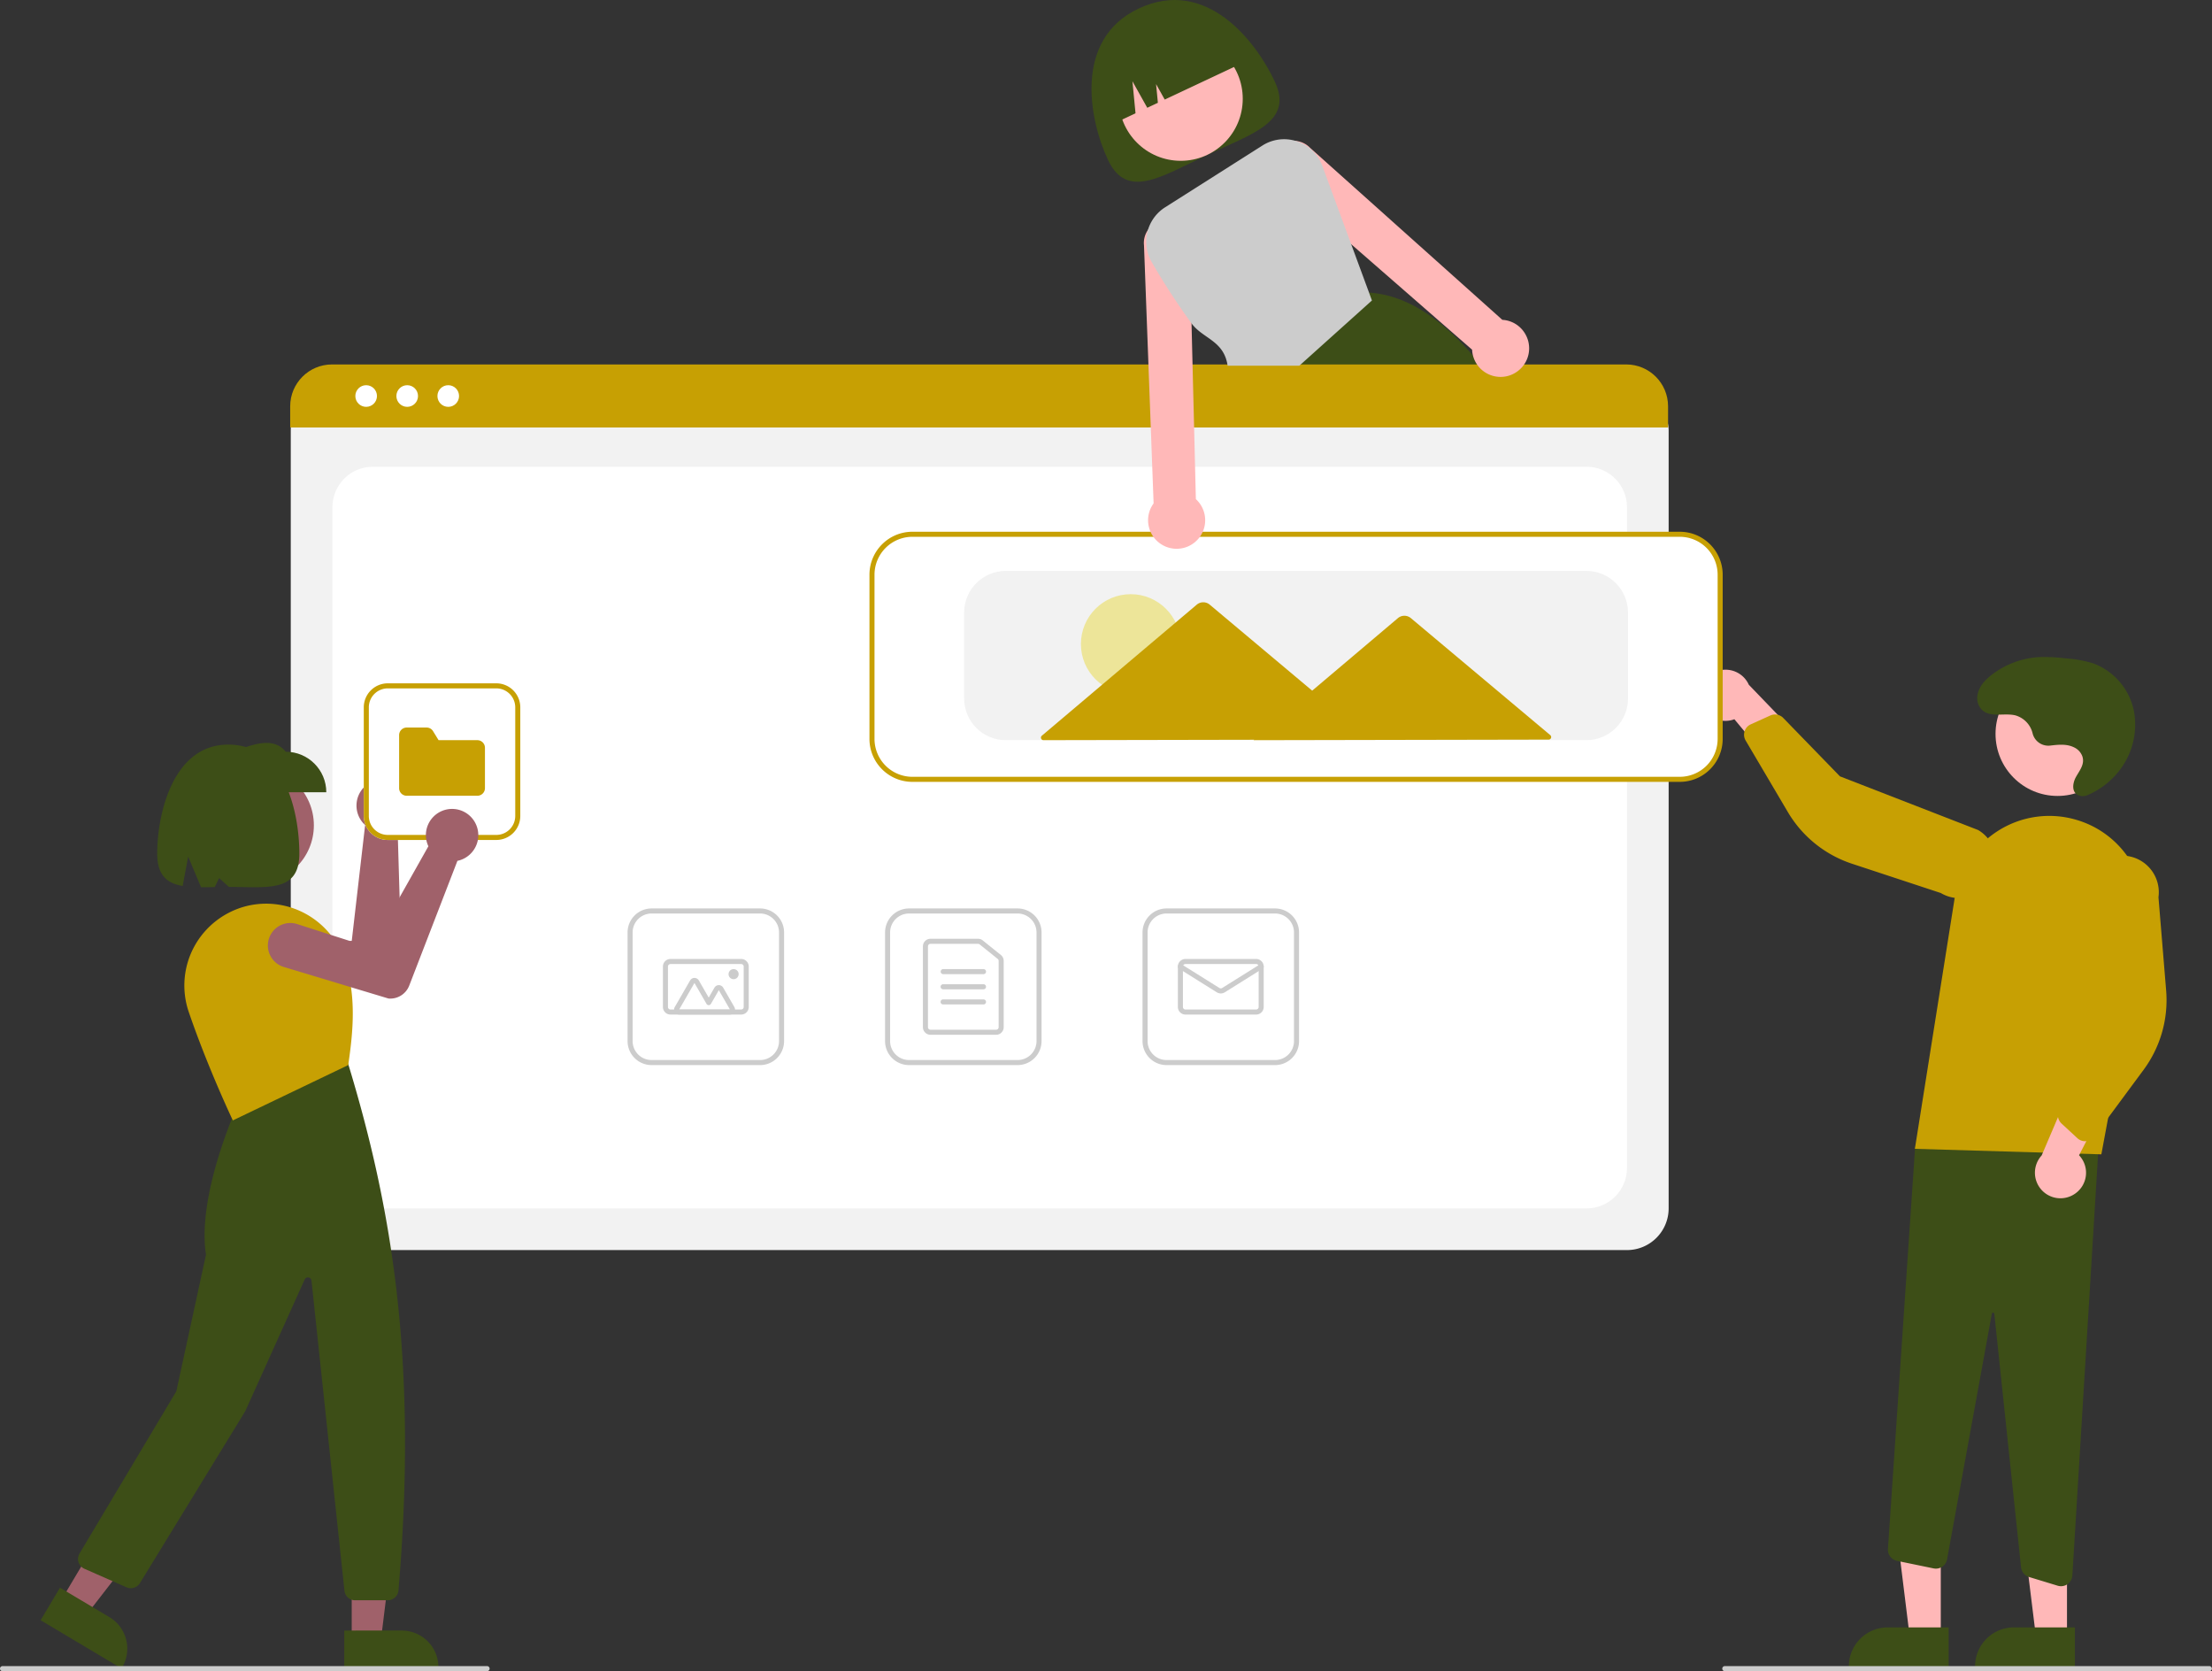 <?xml version="1.0" encoding="UTF-8"?>
<svg xmlns="http://www.w3.org/2000/svg" width="474" height="358" fill="none">
  <rect width="100%" height="100%" fill="#333333" stroke="none"/>
  <g data-testid="Group">
    <path d="M273.152 17.424c4.066 8.657-4.549 11.109-14.418 15.749-9.869 4.64-17.254 9.711-21.32 1.054-4.066-8.657-7.365-25.839 6.597-32.403 14.442-6.791 25.076 6.943 29.141 15.6Z" style="fill: rgb(61, 78, 23); fill-opacity: 1;" class="fills" data-testid="svg-path"></path>
    <ellipse cx="253.017" cy="21.156" rx="13.286" ry="13.293" style="fill: rgb(255, 184, 184);" class="fills" data-testid="svg-circle"></ellipse>
    <path d="M318.837 80.107c-.46-.601-.92-1.191-1.385-1.765-.6-.747-1.204-1.47-1.812-2.17-6.886-7.95-14.21-12.957-22.275-13.492h-.011l-.119-.011-16.071 15.673-5.463 5.326.119.292 2.948 7.344h51.653a127.215 127.215 0 0 0-7.584-11.197ZM238.57 26.507Zl4.756-2.236-.663-6.864 3.18 5.681 2.273-1.069-.386-4.004 1.855 3.313 16.89-7.941c-3.303-7.033-11.68-10.056-18.71-6.751l-2.448 1.151c-7.03 3.305-10.051 11.687-6.747 18.72Z" style="fill: rgb(61, 78, 23); fill-opacity: 1;" class="fills" data-testid="svg-path"></path>
    <path d="M348.642 267.794H71.233c-4.927-.006-8.919-4.001-8.925-8.93V92.086a6.547 6.547 0 0 1 6.539-6.542h282.069a6.66 6.66 0 0 1 6.651 6.655v166.665c-.005 4.929-3.998 8.924-8.925 8.93Z" style="fill: rgb(242, 242, 242);" class="fills" data-testid="svg-path"></path>
    <path d="M79.888 258.864h260.099c4.78 0 8.655-3.877 8.655-8.66V108.65c0-4.782-3.875-8.659-8.655-8.659H79.888c-4.78 0-8.655 3.877-8.655 8.659v141.554c0 4.783 3.875 8.66 8.655 8.66Z" style="fill: rgb(255, 255, 255);" class="fills" data-testid="svg-path"></path>
    <path d="M357.443 91.575H62.183v-4.546c.007-4.946 4.014-8.953 8.958-8.957h277.344c4.944.004 8.951 4.011 8.958 8.957Z" style="fill: rgb(199, 160, 3); fill-opacity: 1;" class="fills" data-testid="svg-path"></path>
    <ellipse cx="78.462" cy="84.837" rx="2.317" ry="2.318" style="fill: rgb(255, 255, 255);" class="fills" data-testid="svg-circle"></ellipse>
    <ellipse cx="87.257" cy="84.837" rx="2.317" ry="2.318" style="fill: rgb(255, 255, 255);" class="fills" data-testid="svg-circle"></ellipse>
    <ellipse cx="96.052" cy="84.837" rx="2.317" ry="2.318" style="fill: rgb(255, 255, 255);" class="fills" data-testid="svg-circle"></ellipse>
    <path d="M218.054 228.165h-23.26a5.145 5.145 0 0 1-5.139-5.141v-23.272a5.146 5.146 0 0 1 5.139-5.142h23.26a5.145 5.145 0 0 1 5.138 5.142v23.272a5.145 5.145 0 0 1-5.138 5.141Zm-23.26-32.472a4.061 4.061 0 0 0-4.057 4.059v23.272a4.061 4.061 0 0 0 4.057 4.059h23.26a4.063 4.063 0 0 0 4.057-4.059v-23.272a4.063 4.063 0 0 0-4.057-4.059Z" style="fill: rgb(204, 204, 204);" class="fills" data-testid="svg-path"></path>
    <path d="M213.456 221.671h-14.064a1.625 1.625 0 0 1-1.623-1.624v-17.319a1.625 1.625 0 0 1 1.623-1.623h10.19c.37 0 .729.126 1.017.358l3.873 3.114c.384.307.608.773.606 1.265v14.205c0 .897-.726 1.623-1.622 1.624Zm-14.064-19.484a.541.541 0 0 0-.541.541v17.319a.54.54 0 0 0 .541.541h14.064c.298 0 .54-.242.541-.541v-14.205a.538.538 0 0 0-.202-.421l-3.874-3.115a.543.543 0 0 0-.339-.119Z" style="fill: rgb(204, 204, 204);" class="fills" data-testid="svg-path"></path>
    <path d="M210.751 208.682h-8.655a.542.542 0 0 1 0-1.083h8.655a.541.541 0 0 1 0 1.083ZM210.751 211.929h-8.655a.54.54 0 1 1 0-1.082h8.655a.54.54 0 1 1 0 1.082ZM210.751 215.176h-8.655a.54.54 0 1 1 0-1.082h8.655a.54.54 0 1 1 0 1.082ZM273.228 228.165h-23.26a5.145 5.145 0 0 1-5.138-5.141v-23.272a5.145 5.145 0 0 1 5.138-5.142h23.26a5.146 5.146 0 0 1 5.139 5.142v23.272a5.145 5.145 0 0 1-5.139 5.141Zm-23.26-32.472a4.063 4.063 0 0 0-4.057 4.059v23.272a4.063 4.063 0 0 0 4.057 4.059h23.26a4.061 4.061 0 0 0 4.057-4.059v-23.272a4.061 4.061 0 0 0-4.057-4.059Z" style="fill: rgb(204, 204, 204);" class="fills" data-testid="svg-path"></path>
    <path d="M269.171 217.341h-15.146a1.623 1.623 0 0 1-1.622-1.623v-8.66c0-.896.726-1.623 1.622-1.624h15.146a1.626 1.626 0 0 1 1.623 1.624v8.66a1.625 1.625 0 0 1-1.623 1.623Zm-15.146-10.824a.542.542 0 0 0-.541.541v8.66c.001.298.243.54.541.541h15.146a.542.542 0 0 0 .541-.541v-8.66a.54.54 0 0 0-.541-.541Z" style="fill: rgb(204, 204, 204);" class="fills" data-testid="svg-path"></path>
    <path d="M261.598 212.816c-.304 0-.602-.085-.86-.245l-8.081-5.054a.54.54 0 0 1 .573-.918l8.082 5.054a.547.547 0 0 0 .573 0l8.081-5.054a.54.54 0 0 1 .574.918l-8.081 5.054c-.258.16-.557.245-.861.245ZM162.879 228.165h-23.26a5.145 5.145 0 0 1-5.139-5.141v-23.272a5.146 5.146 0 0 1 5.139-5.142h23.26a5.146 5.146 0 0 1 5.139 5.142v23.272a5.145 5.145 0 0 1-5.139 5.141Zm-23.26-32.472a4.062 4.062 0 0 0-4.057 4.059v23.272a4.062 4.062 0 0 0 4.057 4.059h23.26a4.062 4.062 0 0 0 4.057-4.059v-23.272a4.062 4.062 0 0 0-4.057-4.059Z" style="fill: rgb(204, 204, 204);" class="fills" data-testid="svg-path"></path>
    <path d="M158.822 217.341h-15.146a1.625 1.625 0 0 1-1.623-1.623v-8.66a1.626 1.626 0 0 1 1.623-1.624h15.146a1.626 1.626 0 0 1 1.623 1.624v8.66a1.625 1.625 0 0 1-1.623 1.623Zm-15.146-10.824a.54.54 0 0 0-.541.541v8.66c0 .298.242.54.541.541h15.146a.542.542 0 0 0 .541-.541v-8.66a.54.54 0 0 0-.541-.541Z" style="fill: rgb(204, 204, 204);" class="fills" data-testid="svg-path"></path>
    <path d="M156.421 217.341h-10.885a1.08 1.08 0 0 1-.937-1.623l3.279-5.683a1.08 1.08 0 0 1 1.874 0l2.117 3.67 1.227-2.126a1.082 1.082 0 0 1 1.874 0l2.388 4.139a1.08 1.08 0 0 1-.937 1.623Zm0-1.082Zl-2.388-4.139-1.695 2.938a.542.542 0 0 1-.937 0l-2.586-4.482-3.279 5.683Z" style="fill: rgb(204, 204, 204);" class="fills" data-testid="svg-path"></path>
    <circle cx="157.199" cy="208.682" style="fill: rgb(204, 204, 204);" r="1.082" class="fills" data-testid="svg-circle"></circle>
    <path d="M415.879 350.789h-6.632l-3.155-25.593h9.788l-.001 25.593Z" style="fill: rgb(255, 184, 184);" class="fills" data-testid="svg-polygon"></path>
    <path d="m417.57 357.221-21.383-.001v-.27a8.324 8.324 0 0 1 8.323-8.328l13.061.001Z" style="fill: rgb(61, 78, 23); fill-opacity: 1;" class="fills" data-testid="svg-path"></path>
    <path d="M442.925 350.789h-6.631l-3.155-25.593h9.787l-.001 25.593Z" style="fill: rgb(255, 184, 184);" class="fills" data-testid="svg-polygon"></path>
    <path d="m444.617 357.221-21.384-.001v-.27a8.324 8.324 0 0 1 8.323-8.328h.001l13.06.001ZM440.937 339.695l-6.142-1.87a2.431 2.431 0 0 1-1.712-2.074l-5.726-54.298a.262.262 0 0 0-.259-.243.254.254 0 0 0-.276.222l-9.592 52.606a2.43 2.43 0 0 1-1.033 1.581c-.543.367-1.211.499-1.852.367l-7.85-1.618a2.443 2.443 0 0 1-1.937-2.55l5.834-86.223 39.562-4.271-5.879 96.189a2.437 2.437 0 0 1-3.138 2.182Z" style="fill: rgb(61, 78, 23); fill-opacity: 1;" class="fills" data-testid="svg-path"></path>
    <ellipse cx="440.9" cy="157.216" rx="13.286" ry="13.293" style="fill: rgb(255, 184, 184);" class="fills" data-testid="svg-circle"></ellipse>
    <path d="m410.331 246.102 8.578-54.041a20.487 20.487 0 0 1 9.269-14.096 20.468 20.468 0 0 1 16.698-2.357c10.112 2.926 16.343 13.065 14.39 23.414l-8.975 48.262Z" style="fill: rgb(199, 160, 3); fill-opacity: 1;" class="fills" data-testid="svg-path"></path>
    <path d="M444.567 255.771a5.443 5.443 0 0 0 .945-8.291l8.87-17.185-9.989 1.067-6.891 16.155a5.474 5.474 0 0 0-.131 7.267 5.465 5.465 0 0 0 7.196.987Z" style="fill: rgb(255, 184, 184);" class="fills" data-testid="svg-path"></path>
    <path d="M446.467 244.449a2.444 2.444 0 0 1-1.313-.623l-3.393-3.138a2.444 2.444 0 0 1-.591-2.735l6.782-16.084-.962-31.78a7.845 7.845 0 0 1 4.801-6.208 7.844 7.844 0 0 1 10.738 8.329l1.645 19.977a25.108 25.108 0 0 1-4.835 16.993l-10.576 14.305a2.44 2.44 0 0 1-2.296.964Z" style="fill: rgb(199, 160, 3); fill-opacity: 1;" class="fills" data-testid="svg-path"></path>
    <path d="M364.391 149.974a5.44 5.44 0 0 0 7.263 4.103l12.358 14.872 2.913-9.618-12.182-12.648a5.468 5.468 0 0 0-10.352 3.291Z" style="fill: rgb(255, 184, 184);" class="fills" data-testid="svg-path"></path>
    <path d="M374.072 156.138a2.432 2.432 0 0 1 1.085-.966l4.21-1.904a2.443 2.443 0 0 1 2.748.523l12.159 12.519 29.624 11.505a7.847 7.847 0 0 1-.164 13.594 7.837 7.837 0 0 1-7.846-.104l-19.028-6.274a25.082 25.082 0 0 1-13.754-11.079l-9.043-15.322a2.438 2.438 0 0 1 .009-2.492Z" style="fill: rgb(199, 160, 3); fill-opacity: 1;" class="fills" data-testid="svg-path"></path>
    <path d="m451.676 203.309-.541 17.319-9.965 17.325 8.321-19.307 2.185-15.337Z" class="fills" data-testid="svg-polygon" style="opacity: 0.1;"></path>
    <path d="M439.378 159.714a3.473 3.473 0 0 1-3.803-2.545 5.286 5.286 0 0 0-3.76-3.936c-2.437-.557-5.416.59-7.202-1.257a3.591 3.591 0 0 1-.852-3.162c.329-1.795 1.612-3.152 3.009-4.236a18.417 18.417 0 0 1 10.205-3.816c1.92-.056 3.841.04 5.745.286 1.995.126 3.967.486 5.877 1.074a13.841 13.841 0 0 1 8.656 10.11 15.987 15.987 0 0 1-3.277 13.06 17.146 17.146 0 0 1-6.578 5.011 2.566 2.566 0 0 1-1.95.099c-1.6-.636-1.339-2.619-.609-3.941.78-1.416 1.981-2.786 1.354-4.508a3.412 3.412 0 0 0-1.692-1.822c-1.59-.811-3.369-.619-5.123-.417Z" style="fill: rgb(61, 78, 23); fill-opacity: 1;" class="fills" data-testid="svg-path"></path>
    <path d="M359.951 167.221H195.509c-4.927-.006-8.919-4-8.925-8.93v-35.179c.006-4.93 3.998-8.925 8.925-8.93h164.442c4.927.006 8.92 4 8.926 8.93v35.179c-.006 4.93-3.999 8.924-8.926 8.93Z" style="fill: rgb(255, 255, 255);" class="fills" data-testid="svg-path"></path>
    <path d="M359.951 167.492H195.509c-5.076-.006-9.19-4.122-9.196-9.201v-35.179c.006-5.079 4.12-9.195 9.196-9.201h164.442c5.077.006 9.19 4.122 9.196 9.201v35.179c-.006 5.079-4.119 9.195-9.196 9.201Zm-164.442-52.498a8.125 8.125 0 0 0-8.114 8.118v35.179a8.125 8.125 0 0 0 8.114 8.118h164.442a8.125 8.125 0 0 0 8.114-8.118v-35.179a8.125 8.125 0 0 0-8.114-8.118Z" style="fill: rgb(199, 160, 3); fill-opacity: 1;" class="fills" data-testid="svg-path"></path>
    <path d="M339.937 158.562H215.524c-4.927-.006-8.92-4.001-8.926-8.93V131.23c.006-4.929 3.999-8.924 8.926-8.93h124.413c4.927.006 8.92 4.001 8.925 8.93v18.402c-.005 4.929-3.998 8.924-8.925 8.93Z" style="fill: rgb(242, 242, 242);" class="fills" data-testid="svg-path"></path>
    <ellipse cx="242.297" cy="137.964" rx="10.674" ry="10.679" style="fill: rgb(237, 229, 153); fill-opacity: 1;" class="fills" data-testid="svg-circle"></ellipse>
    <path d="m332.206 157.484-15.067-12.643-14.806-12.424a2.162 2.162 0 0 0-2.787.005l-14.758 12.482-3.605 3.049-5.436-4.562-16.518-13.861a2.164 2.164 0 0 0-2.787.006l-16.465 13.924-16.724 14.144a.541.541 0 0 0 .351.955l34.287-.066 10.853-.021-.106.09 32.352-.063 30.869-.059a.543.543 0 0 0 .347-.956Z" style="fill: rgb(199, 160, 3); fill-opacity: 1;" class="fills" data-testid="svg-path"></path>
    <path d="M473.459 358H369.601a.54.54 0 1 1 0-1.083h103.858a.542.542 0 0 1 0 1.083Z" style="fill: rgb(204, 204, 204);" class="fills" data-testid="svg-path"></path>
    <path d="M326.751 71.393a6.068 6.068 0 0 0-3.922-2.76 5.655 5.655 0 0 0-.898-.114l-41.213-36.867a4.875 4.875 0 0 0-3.046-1.456 4.04 4.04 0 0 0-.687-.022 4.9 4.9 0 0 0-3.223 8.378l15.778 13.763 25.911 22.596a6.096 6.096 0 0 0 5.42 5.791 6.003 6.003 0 0 0 3.273-.541 6.162 6.162 0 0 0 2.266-1.819 6.114 6.114 0 0 0 .341-6.949ZM256.257 106.924l-.384-15.62-.324-12.962-.222-9.07-.439-17.682a4.892 4.892 0 0 0-8.498-2.841c-.15.161-.286.334-.405.519a4.837 4.837 0 0 0-.844 3.275l.963 25.799.481 12.962.617 16.535a6.436 6.436 0 0 0-.481.763 6.085 6.085 0 0 0-.384 4.784 6.118 6.118 0 0 0 8.416 3.588 6.117 6.117 0 0 0 1.504-10.05Z" style="fill: rgb(255, 184, 184);" class="fills" data-testid="svg-path"></path>
    <path d="m293.365 62.68-3.825-10.365-6.188-16.788a8.656 8.656 0 0 0-5.68-5.331 8.64 8.64 0 0 0-7.161.985l-20.842 13.227a8.712 8.712 0 0 0-2.851 11.771 149.06 149.06 0 0 0 8.509 13.092c2.429 3.307 6.951 3.659 7.735 9.071h15.368l15.557-13.974Z" style="fill: rgb(204, 204, 204);" class="fills" data-testid="svg-path"></path>
    <ellipse cx="54.723" cy="176.806" rx="12.534" ry="12.541" style="fill: rgb(160, 97, 106);" class="fills" data-testid="svg-circle"></ellipse>
    <path d="M85.494 168.173a5.622 5.622 0 0 1 .134 8.693 5.449 5.449 0 0 1-.44.332l.848 28.655a4.361 4.361 0 0 1-2.999 4.257l-.052.012-23.254 2.477a4.817 4.817 0 1 1-.931-9.586l16.576-1.461 2.867-24.815a5.219 5.219 0 0 1-.526-.536 5.62 5.62 0 0 1 .257-7.536 5.613 5.613 0 0 1 7.52-.492Z" style="fill: rgb(160, 97, 106);" class="fills" data-testid="svg-path"></path>
    <path d="M75.366 351.344h6.257l2.977-24.146h-9.235l.001 24.146Z" style="fill: rgb(160, 97, 106);" class="fills" data-testid="svg-polygon"></path>
    <path d="m73.771 349.3 12.321-.001h.001a7.852 7.852 0 0 1 7.852 7.857v.255l-20.174.001Z" style="fill: rgb(61, 78, 23); fill-opacity: 1;" class="fills" data-testid="svg-path"></path>
    <path d="m13.18 342.688 5.376 3.203 14.904-19.223-7.934-4.726-12.346 20.746Z" style="fill: rgb(160, 97, 106);" class="fills" data-testid="svg-polygon"></path>
    <path d="m12.854 340.116 10.587 6.306v.001a7.86 7.86 0 0 1 2.73 10.769l-.131.22-17.334-10.326ZM83.099 342.815h-7.005a2.292 2.292 0 0 1-2.284-2.054l-7.063-66.428a.766.766 0 0 0-1.459-.234l-12.742 28.229-22.558 36.804a2.309 2.309 0 0 1-2.883.902l-9.012-3.968a2.296 2.296 0 0 1-1.046-3.282l20.737-34.741 6.36-29.272c-2-12.694 6.575-31.567 6.662-31.757l.043-.092 23.621-9.237.118.145c9.315 30.586 14.992 63.502 10.801 112.88a2.313 2.313 0 0 1-2.29 2.105Z" style="fill: rgb(61, 78, 23); fill-opacity: 1;" class="fills" data-testid="svg-path"></path>
    <path d="m49.897 240.015-.11-.231c-.053-.111-5.305-11.195-9.354-23.041a17.482 17.482 0 0 1 1.211-14.003 17.663 17.663 0 0 1 11.258-8.662c8.517-2.042 17.245 2.464 20.516 10.592 3.212 8.035 2.188 16.612 1.225 23.357l-.019.135-.123.059Z" style="fill: rgb(199, 160, 3); fill-opacity: 1;" class="fills" data-testid="svg-path"></path>
    <path d="M69.92 169.722H50.017v-8.68c4.369-1.737 8.644-3.214 11.228 0 4.791 0 8.675 3.886 8.675 8.68Z" style="fill: rgb(61, 78, 23); fill-opacity: 1;" class="fills" data-testid="svg-path"></path>
    <path d="M48.915 159.51c-11.898 0-15.228 14.922-15.228 23.34 0 4.695 2.122 6.374 5.456 6.942l1.178-6.284 2.758 6.554a124.8 124.8 0 0 0 2.941-.032l.935-1.927 2.086 1.892c8.352.013 15.103 1.231 15.103-7.145 0-8.418-2.921-23.34-15.229-23.34Z" style="fill: rgb(61, 78, 23); fill-opacity: 1;" class="fills" data-testid="svg-path"></path>
    <path d="M104.399 358H.541a.54.54 0 1 1 0-1.083h103.858a.542.542 0 0 1 0 1.083Z" style="fill: rgb(204, 204, 204);" class="fills" data-testid="svg-path"></path>
    <path d="M106.352 179.94h-23.26a5.147 5.147 0 0 1-5.139-5.142v-23.272a5.147 5.147 0 0 1 5.139-5.142h23.26a5.147 5.147 0 0 1 5.139 5.142v23.272a5.147 5.147 0 0 1-5.139 5.142Z" style="fill: rgb(255, 255, 255);" class="fills" data-testid="svg-path"></path>
    <path d="M106.352 179.94h-23.26a5.147 5.147 0 0 1-5.139-5.142v-23.272a5.147 5.147 0 0 1 5.139-5.142h23.26a5.147 5.147 0 0 1 5.139 5.142v23.272a5.147 5.147 0 0 1-5.139 5.142Zm-23.26-32.473a4.063 4.063 0 0 0-4.057 4.059v23.272a4.063 4.063 0 0 0 4.057 4.059h23.26a4.062 4.062 0 0 0 4.057-4.059v-23.272a4.062 4.062 0 0 0-4.057-4.059Z" style="fill: rgb(199, 160, 3); fill-opacity: 1;" class="fills" data-testid="svg-path"></path>
    <path d="M102.295 170.468H87.149a1.625 1.625 0 0 1-1.623-1.623v-11.366a1.625 1.625 0 0 1 1.623-1.623h4.264a1.609 1.609 0 0 1 1.382.772l1.189 1.934h8.311a1.625 1.625 0 0 1 1.623 1.623v8.66a1.625 1.625 0 0 1-1.623 1.623Z" style="fill: rgb(199, 160, 3); fill-opacity: 1;" class="fills" data-testid="svg-path"></path>
    <path d="M101.802 176.21a5.621 5.621 0 0 1-3.248 8.064 5.49 5.49 0 0 1-.534.135l-10.332 26.738a4.36 4.36 0 0 1-4.416 2.76l-.051-.01-22.393-6.744a4.815 4.815 0 0 1-3.304-3.537 4.814 4.814 0 0 1 6.163-5.66l15.844 5.089 12.267-21.758a5.307 5.307 0 0 1-.277-.698 5.614 5.614 0 0 1 10.281-4.379Z" style="fill: rgb(160, 97, 106);" class="fills" data-testid="svg-path"></path>
  </g>
</svg>
